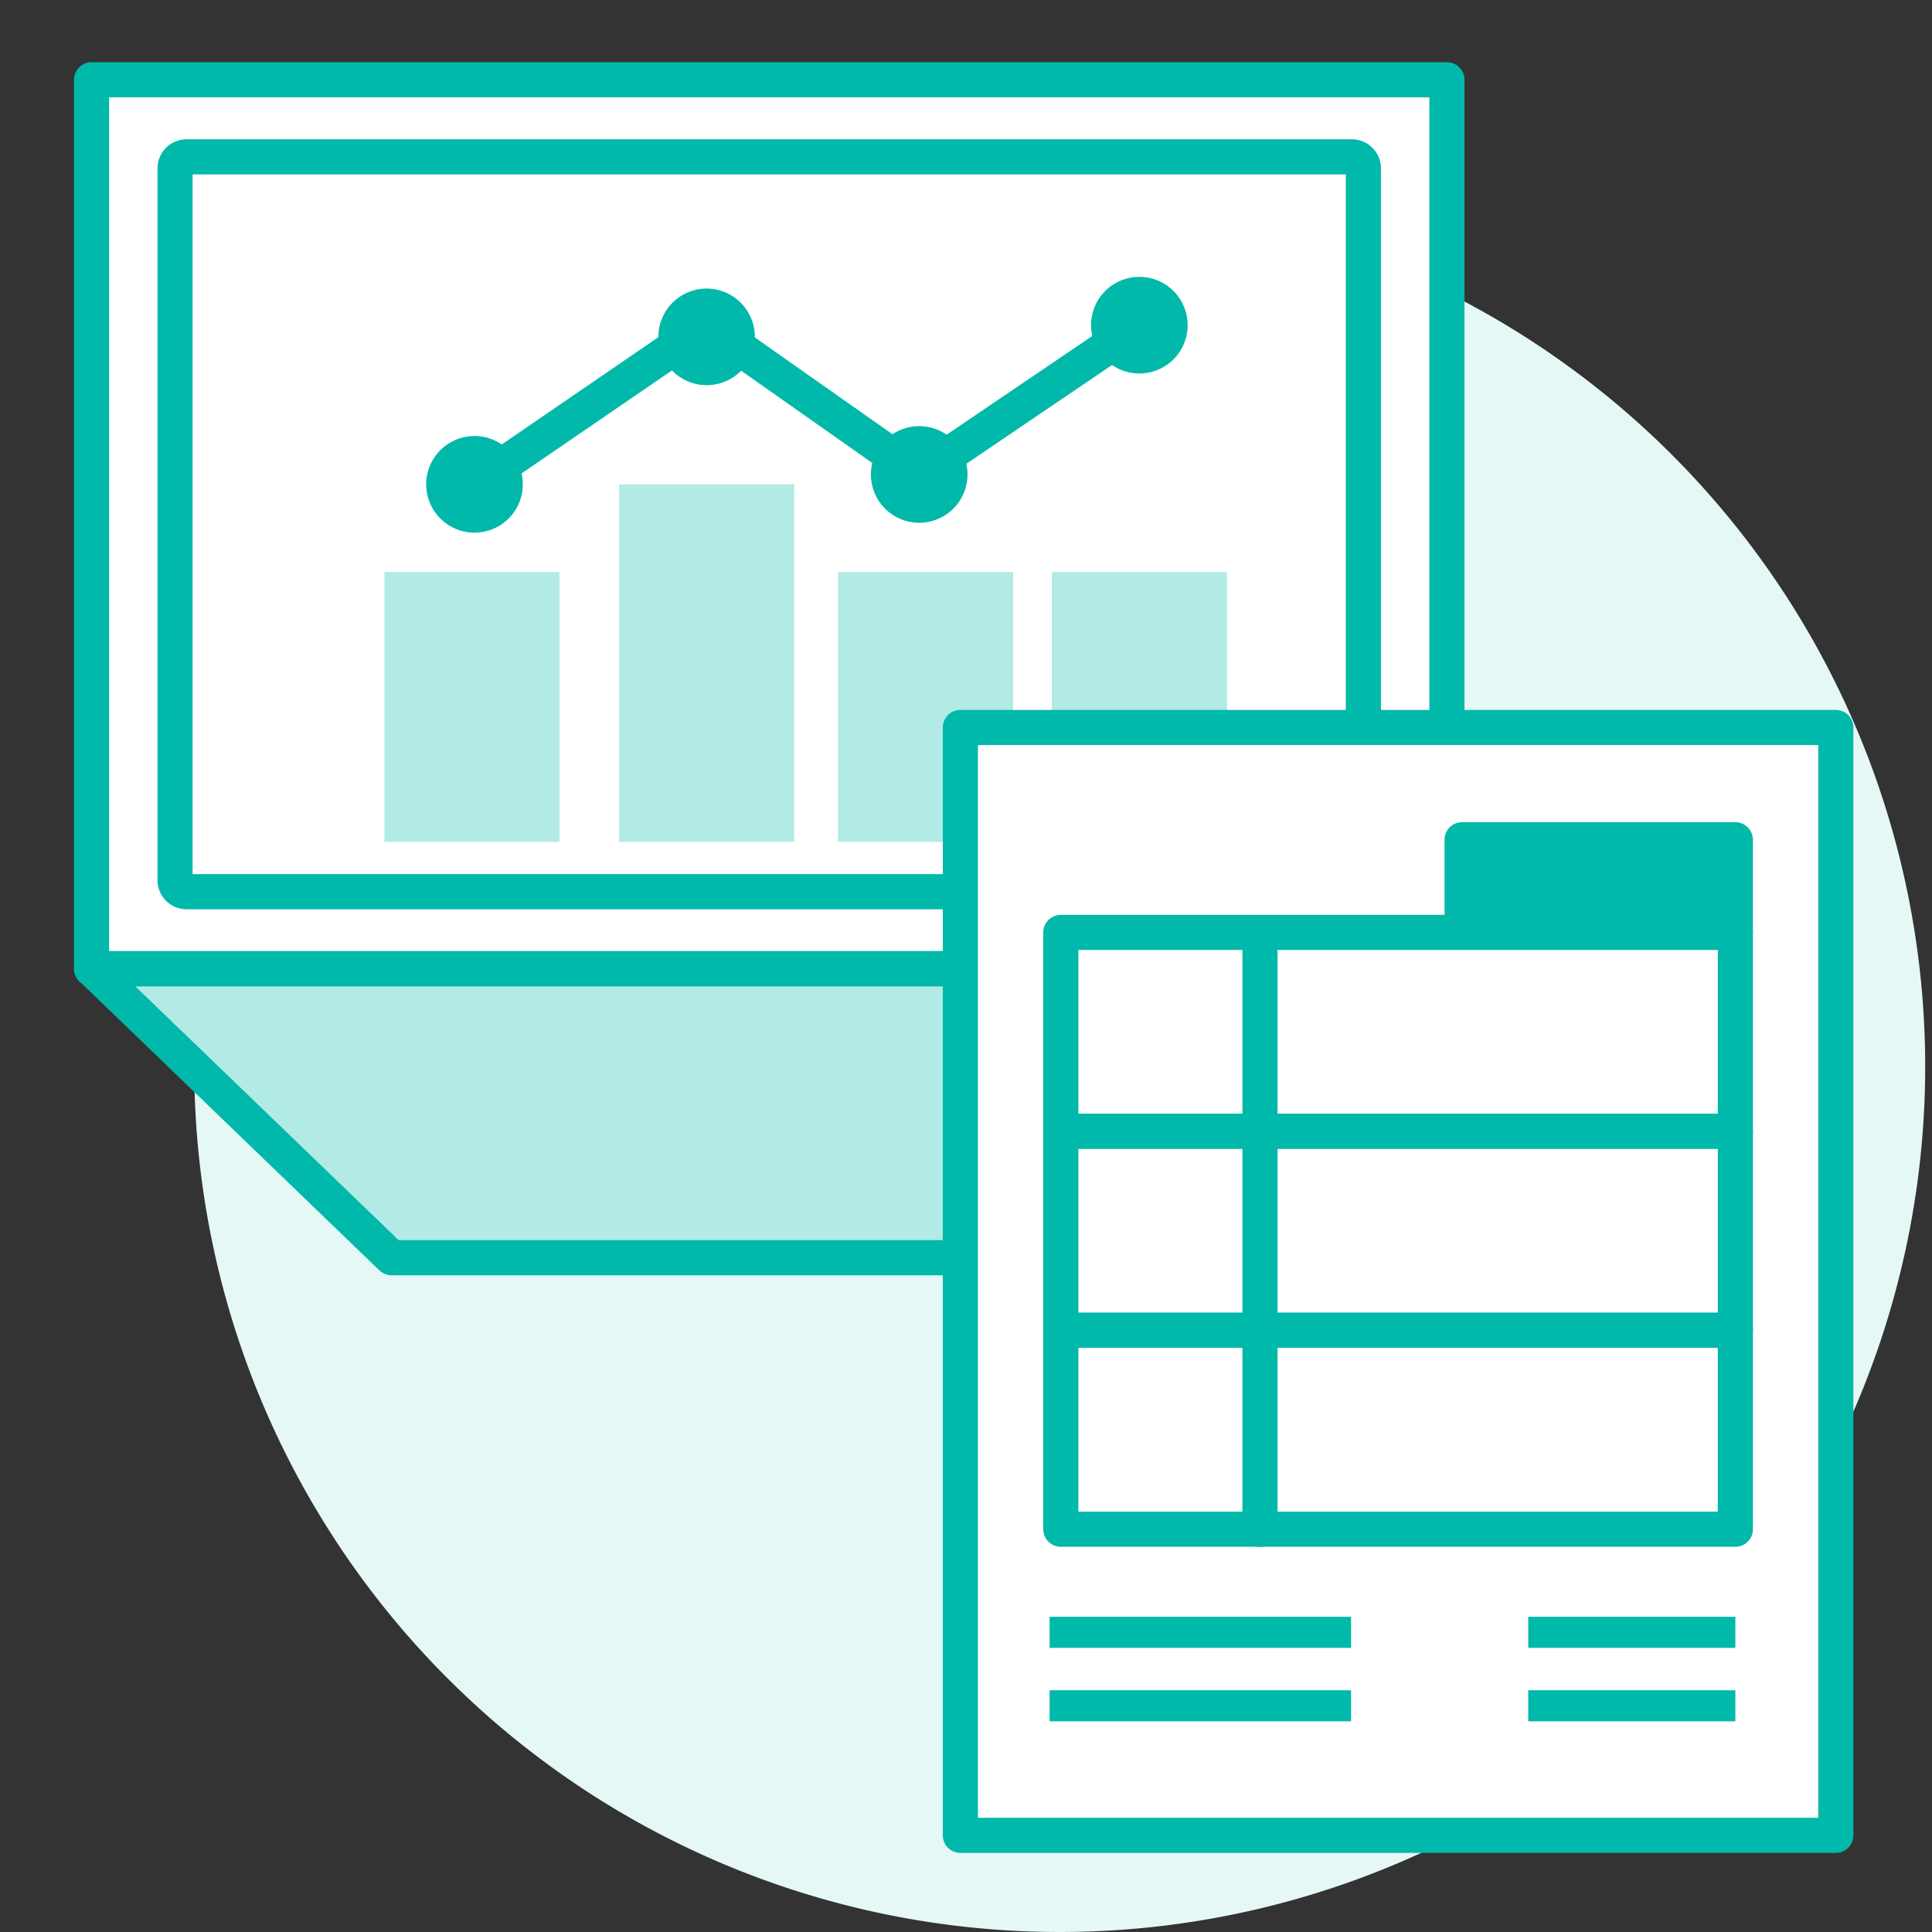 <svg id="features_operator_icon18" xmlns="http://www.w3.org/2000/svg" xmlns:xlink="http://www.w3.org/1999/xlink" width="55" height="55" viewBox="0 0 55 55"><rect x="0" y="0" width="55" height="55" fill="#333333" stroke="none"/><defs><clipPath id="clip-path"><rect id="長方形_3556" data-name="長方形 3556" width="54.806" height="55" fill="none"/></clipPath></defs><rect id="長方形_3273" data-name="長方形 3273" width="55" height="55" fill="none"/><rect id="長方形_3534" data-name="長方形 3534" width="54.751" height="54.751" transform="translate(0 0)" fill="none"/><g id="グループ_5114" data-name="グループ 5114" transform="translate(0 0)"><g id="グループ_5113" data-name="グループ 5113" clip-path="url(#clip-path)"><path id="パス_5875" data-name="パス 5875" d="M54.831,30.388A24.638,24.638,0,1,1,30.193,5.75,24.638,24.638,0,0,1,54.831,30.388" transform="translate(-0.025 -0.026)" fill="#e5f8f6"/><rect id="長方形_3535" data-name="長方形 3535" width="38.584" height="25.308" transform="translate(2.607 2.271)" fill="#fff"/><path id="パス_5876" data-name="パス 5876" d="M49.742,35.93H11.158L2.619,27.7H41.2Z" transform="translate(-0.012 -0.126)" fill="#b2eae5"/><rect id="長方形_3536" data-name="長方形 3536" width="38.584" height="25.308" transform="translate(2.607 2.271)" fill="none" stroke="#00b9aa" stroke-linecap="round" stroke-linejoin="round" stroke-width="1"/><path id="パス_5877" data-name="パス 5877" d="M49.742,35.93H11.158L2.619,27.7H41.2Z" transform="translate(-0.012 -0.126)" fill="none" stroke="#00b9aa" stroke-linecap="round" stroke-linejoin="round" stroke-width="1"/><path id="パス_5878" data-name="パス 5878" d="M38.51,25.405H5.334a.329.329,0,0,1-.328-.327V4.813a.329.329,0,0,1,.328-.328H38.51a.328.328,0,0,1,.327.328V25.078a.328.328,0,0,1-.327.327" transform="translate(-0.023 -0.02)" fill="#fff"/><path id="長方形_3537" data-name="長方形 3537" d="M.329,0H33.5a.33.33,0,0,1,.33.33V20.59a.33.33,0,0,1-.33.33H.329A.329.329,0,0,1,0,20.591V.329A.329.329,0,0,1,.329,0Z" transform="translate(4.983 4.465)" fill="none" stroke="#00b9aa" stroke-linecap="round" stroke-linejoin="round" stroke-width="1"/><rect id="長方形_3538" data-name="長方形 3538" width="4.984" height="7.679" transform="translate(10.943 16.287)" fill="#b2eae5"/><rect id="長方形_3539" data-name="長方形 3539" width="4.984" height="10.177" transform="translate(17.626 13.789)" fill="#b2eae5"/><rect id="長方形_3540" data-name="長方形 3540" width="4.984" height="7.679" transform="translate(23.857 16.287)" fill="#b2eae5"/><rect id="長方形_3541" data-name="長方形 3541" width="4.984" height="7.679" transform="translate(29.944 16.287)" fill="#b2eae5"/><path id="パス_5879" data-name="パス 5879" d="M13.57,13.831,20.187,9.3l6.043,4.25L32.5,9.3" transform="translate(-0.062 -0.042)" fill="none" stroke="#00b9aa" stroke-linecap="round" stroke-linejoin="round" stroke-width="1"/><path id="パス_5880" data-name="パス 5880" d="M14.939,13.845a1.375,1.375,0,1,1-1.375-1.375,1.374,1.374,0,0,1,1.375,1.375" transform="translate(-0.056 -0.057)" fill="#00b9aa"/><path id="パス_5881" data-name="パス 5881" d="M21.579,9.628A1.375,1.375,0,1,1,20.2,8.253a1.374,1.374,0,0,1,1.375,1.375" transform="translate(-0.086 -0.038)" fill="#00b9aa"/><path id="パス_5882" data-name="パス 5882" d="M27.657,13.562a1.375,1.375,0,1,1-1.375-1.375,1.374,1.374,0,0,1,1.375,1.375" transform="translate(-0.114 -0.055)" fill="#00b9aa"/><path id="パス_5883" data-name="パス 5883" d="M33.952,9.293a1.375,1.375,0,1,1-1.375-1.375,1.374,1.374,0,0,1,1.375,1.375" transform="translate(-0.142 -0.036)" fill="#00b9aa"/><rect id="長方形_3542" data-name="長方形 3542" width="24.923" height="31.537" transform="translate(27.339 20.711)" fill="#fff"/><rect id="長方形_3543" data-name="長方形 3543" width="24.923" height="31.537" transform="translate(27.339 20.711)" fill="none" stroke="#00b9aa" stroke-linecap="round" stroke-linejoin="round" stroke-width="1"/><rect id="長方形_3544" data-name="長方形 3544" width="7.778" height="2.639" transform="translate(41.623 23.905)" fill="#00b9aa"/><rect id="長方形_3545" data-name="長方形 3545" width="7.778" height="2.639" transform="translate(41.623 23.905)" fill="none" stroke="#00b9aa" stroke-linejoin="round" stroke-width="1"/><rect id="長方形_3546" data-name="長方形 3546" width="19.203" height="5.663" transform="translate(30.199 26.544)" fill="#fff"/><rect id="長方形_3547" data-name="長方形 3547" width="19.203" height="5.663" transform="translate(30.199 26.544)" fill="none" stroke="#00b9aa" stroke-linecap="round" stroke-linejoin="round" stroke-width="1"/><rect id="長方形_3548" data-name="長方形 3548" width="19.203" height="5.663" transform="translate(30.199 32.208)" fill="#fff"/><rect id="長方形_3549" data-name="長方形 3549" width="19.203" height="5.663" transform="translate(30.199 32.208)" fill="none" stroke="#00b9aa" stroke-linecap="round" stroke-linejoin="round" stroke-width="1"/><rect id="長方形_3550" data-name="長方形 3550" width="19.203" height="5.663" transform="translate(30.199 37.871)" fill="#fff"/><rect id="長方形_3551" data-name="長方形 3551" width="19.203" height="5.663" transform="translate(30.199 37.871)" fill="none" stroke="#00b9aa" stroke-linecap="round" stroke-linejoin="round" stroke-width="1"/><line id="線_411" data-name="線 411" y2="16.99" transform="translate(35.869 26.544)" fill="#fff"/><line id="線_412" data-name="線 412" y2="16.99" transform="translate(35.869 26.544)" fill="none" stroke="#00b9aa" stroke-linecap="round" stroke-linejoin="round" stroke-width="1"/><rect id="長方形_3552" data-name="長方形 3552" width="8.582" height="0.884" transform="translate(29.88 46.027)" fill="#00b9aa"/><rect id="長方形_3553" data-name="長方形 3553" width="8.582" height="0.884" transform="translate(29.88 48.118)" fill="#00b9aa"/><rect id="長方形_3554" data-name="長方形 3554" width="5.896" height="0.884" transform="translate(43.506 46.027)" fill="#00b9aa"/><rect id="長方形_3555" data-name="長方形 3555" width="5.896" height="0.884" transform="translate(43.506 48.118)" fill="#00b9aa"/></g></g></svg>